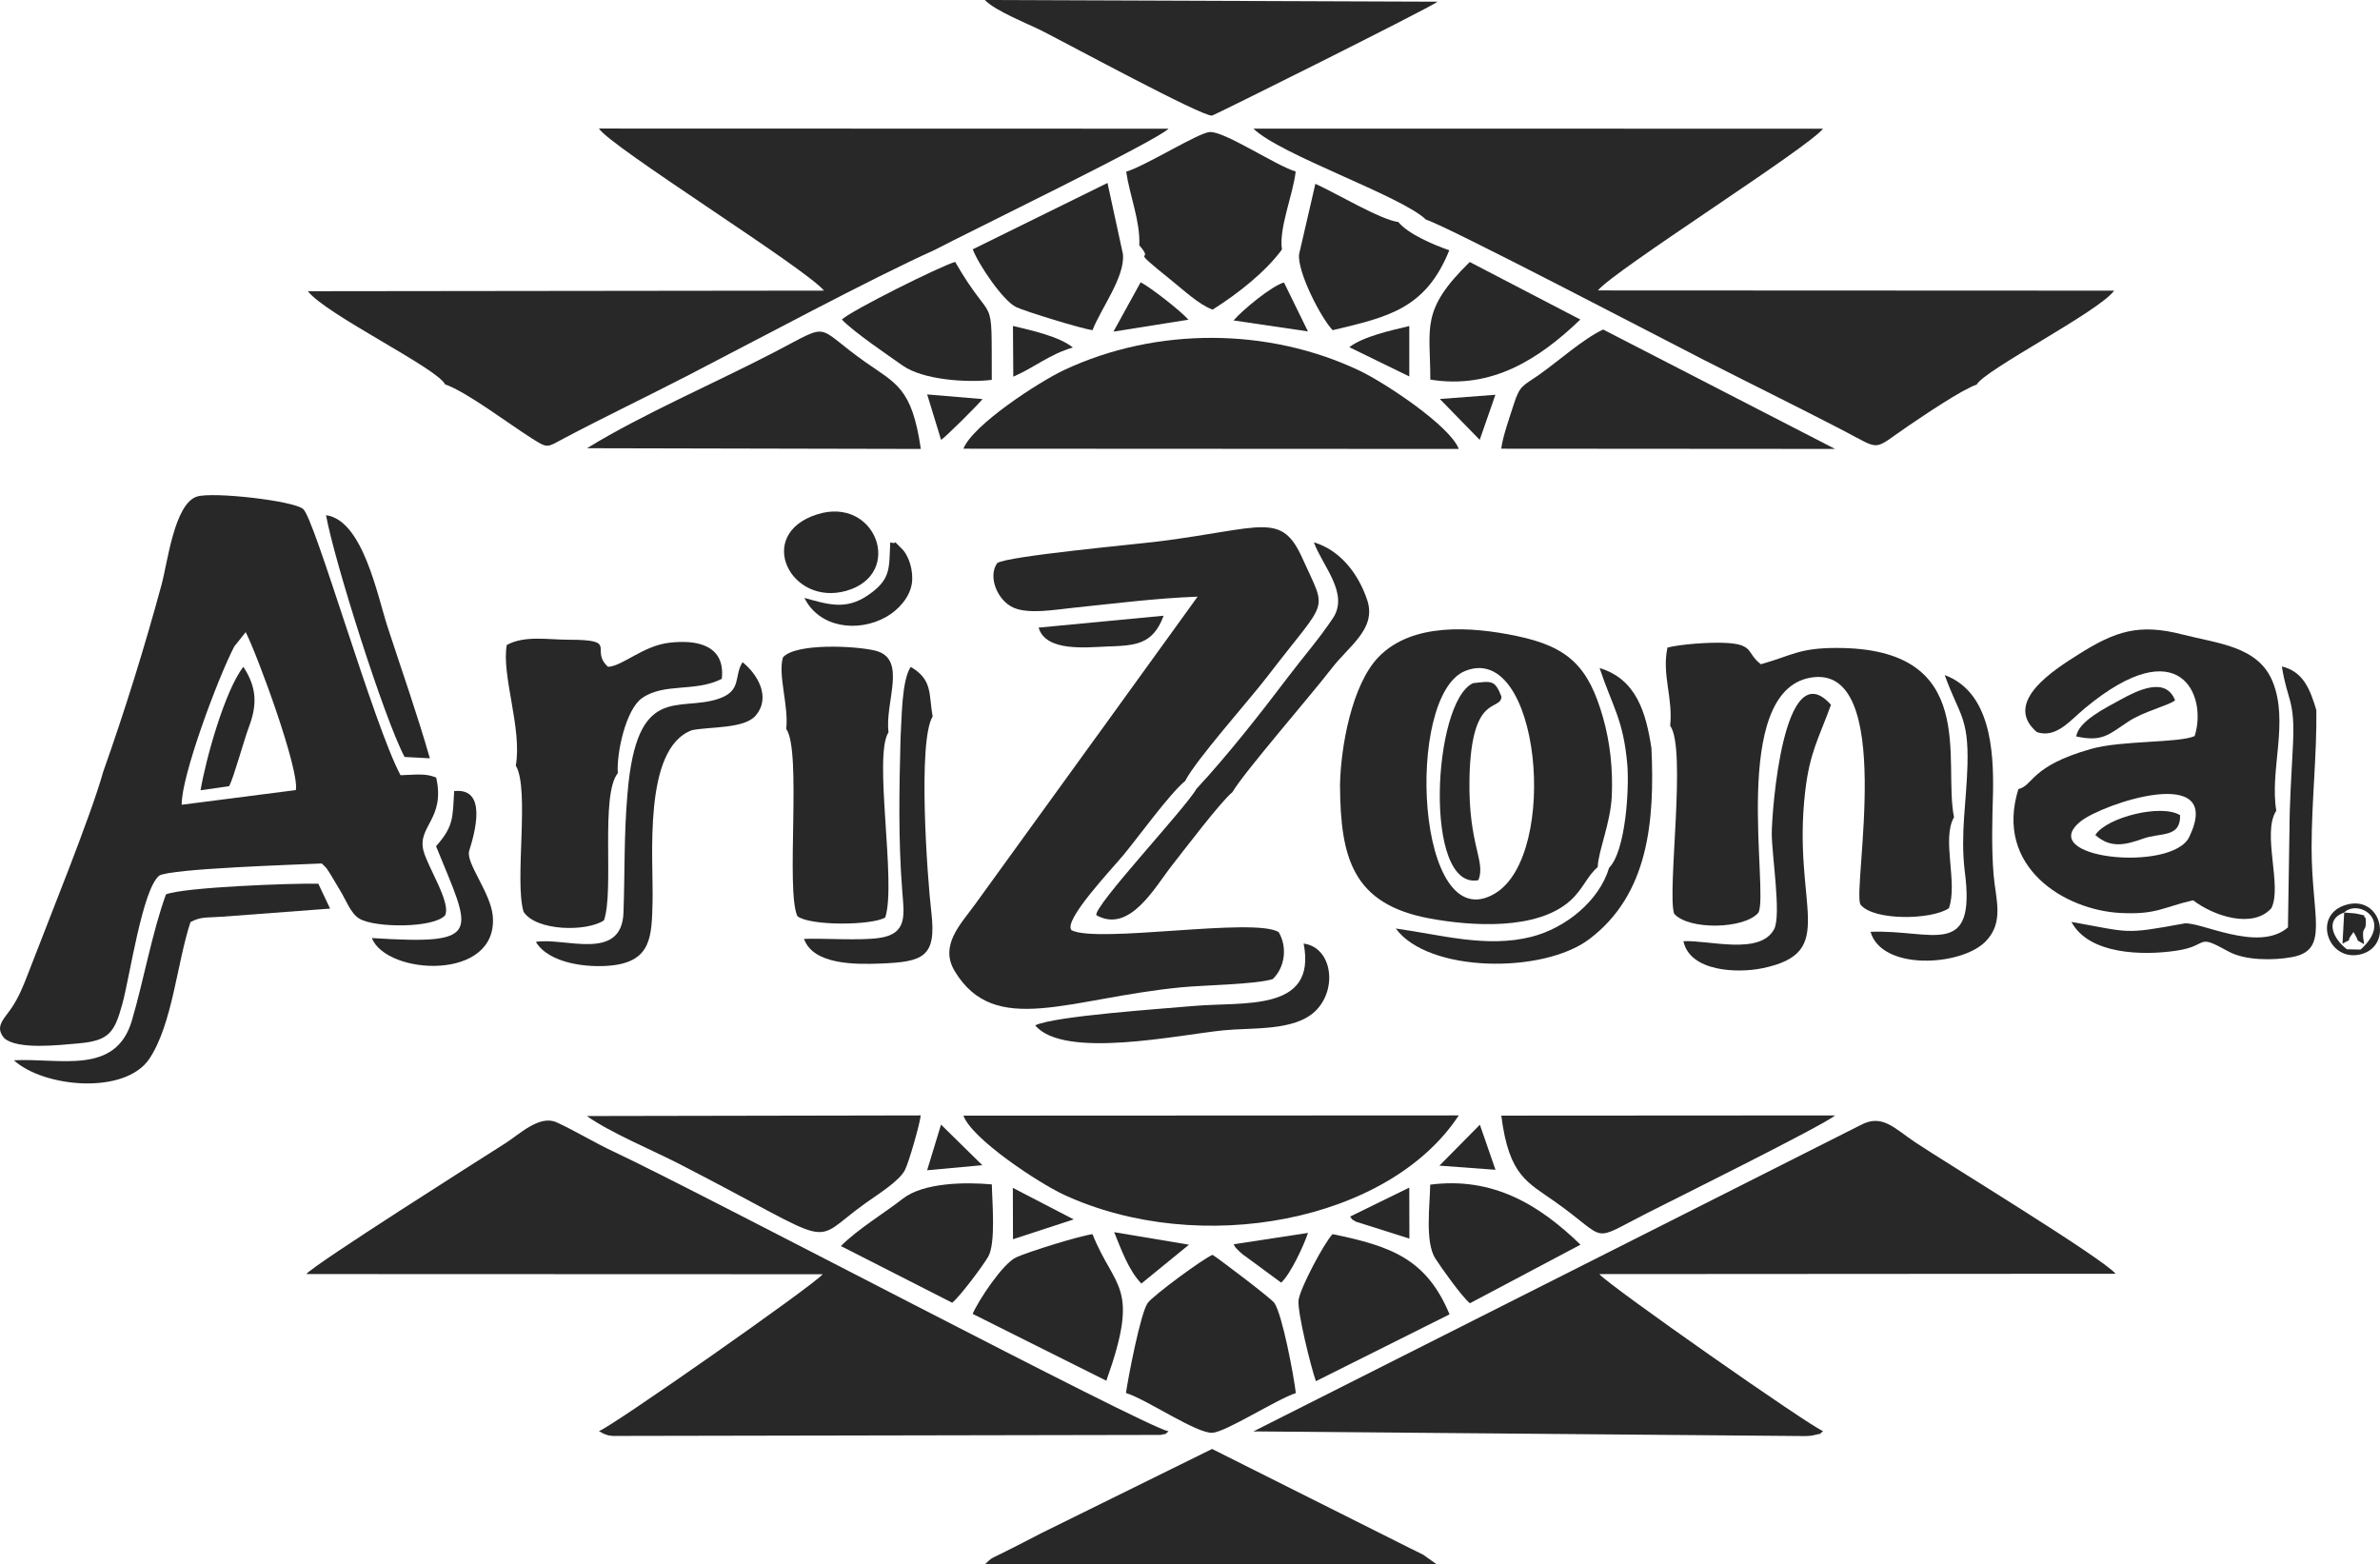 <?xml version="1.0" encoding="UTF-8"?>
<!DOCTYPE svg PUBLIC "-//W3C//DTD SVG 1.1//EN" "http://www.w3.org/Graphics/SVG/1.1/DTD/svg11.dtd">
<!-- Creator: CorelDRAW -->
<svg xmlns="http://www.w3.org/2000/svg" xml:space="preserve" width="62.079mm" height="40.809mm" version="1.1" style="shape-rendering:geometricPrecision; text-rendering:geometricPrecision; image-rendering:optimizeQuality; fill-rule:evenodd; clip-rule:evenodd"
viewBox="0 0 1537.98 1011.03"
 xmlns:xlink="http://www.w3.org/1999/xlink"
 xmlns:xodm="http://www.corel.com/coreldraw/odm/2003">
 <defs>
  <style type="text/css">
   <![CDATA[
    .fil0 {fill:#282829}
   ]]>
  </style>
 </defs>
 <g id="Camada_x0020_1">
  <g id="_2578064637504">
   <path class="fil0" d="M117.42 520.09c-0.4,-17.9 22.87,-80.77 33.93,-102.25l7.42 -9.3c7.67,15.06 34.74,88.72 32.42,102.06l-73.77 9.49zm-50.7 -21.46c-7.72,28.13 -35.81,97.2 -48.83,131.21 -2.8,7.31 -5.7,14.43 -10.05,21.01 -5.12,7.73 -11.58,12.48 -5.11,20.07 8.46,7.67 35.81,4.45 48.05,3.38 19.88,-1.74 23.22,-7.17 28.27,-25.44 4.77,-17.25 12.94,-74.26 23.85,-82.97 7.21,-4.55 89.16,-7.11 105.03,-7.85 3.45,3.27 2.87,2.67 6.1,7.78 2.05,3.25 3.69,6.35 5.77,9.68 3.75,6.03 6.8,14.98 12.6,18.3 10.39,5.93 47.81,6.06 55.22,-2.25 3.95,-8.1 -11,-30.75 -13.91,-41.55 -4.32,-16.03 14.23,-20.52 8.16,-47.49 -7.09,-3 -13.7,-1.74 -23.04,-1.51 -17.17,-31.86 -55.48,-166.11 -62.94,-172.03 -6.13,-5.39 -58.52,-11.31 -68.64,-8.05 -14.6,4.7 -19,42.75 -22.81,56.78 -11.11,40.91 -23.66,81.28 -37.71,120.95z"/>
   <path class="fil0" d="M387.02 924.88l3.24 1.77c3.06,0.93 1.45,0.88 5.74,1.35l354.05 -0.66c5.96,-1.54 0.99,0.86 5.07,-2.32 -15.21,-2.77 -304.18,-155.34 -358.66,-180.79 -12.32,-5.75 -24.77,-13.42 -36.75,-18.89 -11.1,-5.06 -23.92,7.66 -33.43,13.7 -16.75,10.65 -121.47,76.91 -128.38,84.34l333.73 0.12c-5.23,6.72 -137.39,99.32 -144.61,101.38z"/>
   <path class="fil0" d="M287.6 248.41c13.82,4.71 41.39,25.64 56.1,34.93 10.65,6.72 9.66,5.81 20.65,-0 26.36,-13.95 53.25,-26.79 79.43,-40.29 42.47,-21.9 120.35,-63.68 160.03,-81.44 20.64,-10.88 144.17,-70.84 151.3,-78.44l-368.06 -0.1c7.37,11.77 132.87,89.83 145.45,104.75l-333.55 0.39c11.84,15.17 83.74,49.81 88.65,60.2z"/>
   <path class="fil0" d="M921.49 141.94c13.65,4.2 153.57,77.39 179.3,90.52 30.05,15.34 59.84,29.95 89.73,45.45 26.05,13.52 18.78,13.54 42.66,-2.66 9.78,-6.63 34.32,-23.31 44.21,-26.75 5.37,-9.64 78.91,-47.1 88.8,-60.66l-333.63 -0.15c11.05,-13.33 135.67,-91.97 145.51,-104.52l-368.08 -0.05c17.07,16.89 95.62,43.48 111.5,58.82z"/>
   <path class="fil0" d="M809.97 925.07l356.87 3.02c2.5,-0.13 3.77,-0.13 6.16,-0.78 6.25,-1.7 0.7,1.13 5.1,-2.45 -7.33,-2.25 -138.89,-94.3 -144.6,-101.46l333.64 -0.21c-8.81,-10.4 -109.47,-71.56 -129.69,-85.08 -13.25,-8.86 -21.17,-18.48 -34.98,-11.07l-392.5 198.03z"/>
   <path class="fil0" d="M709.26 475.05l-79.14 109.37c-9.33,12.91 -23.27,26.57 -13.11,43.31 26.02,42.86 73.72,17.34 146.61,10.31 14.28,-1.38 47.68,-1.81 58.84,-5.29 7.91,-7.56 9.58,-20.78 3.81,-30.38 -15.99,-9.72 -116.47,7.44 -133.82,-1.17 -5.79,-6.14 26.13,-39.65 33.84,-49 9.74,-11.81 29.4,-39.07 39.56,-47.49 7.23,-14.01 41.23,-51.96 53.35,-67.79 39.62,-51.76 38.6,-40.05 22.53,-75.91 -13.68,-30.53 -25.39,-19.77 -91.97,-11.24 -15.86,2.03 -98.11,9.5 -105.32,14.1 -6.29,8.71 0.08,24.25 10.49,28.84 9.9,4.36 26.84,1.29 37.94,0.15 26.63,-2.73 53.56,-6.25 81.03,-7.26l-64.62 89.45z"/>
   <path class="fil0" d="M1414.73 540.88c-11.14,23.17 -100.45,14 -70.06,-10.15 14.47,-11.5 93.11,-37.83 70.06,10.15zm-110.43 -30.89c-15.68,50.33 29.84,78.21 66.02,80.04 23.44,1.19 27.45,-3.79 46.91,-8.2 13.48,10.36 38.67,18.46 50.57,5.09 7.14,-14.37 -6.32,-48.57 3.15,-62.98 -4.35,-26.43 8.3,-57.2 -2.35,-83.43 -9.33,-22.95 -35.56,-24.59 -58.32,-30.47 -28.02,-7.24 -43.35,-2.15 -67.05,12.82 -15.49,9.78 -49.55,31 -26.95,50.31 12.51,4.06 21.23,-7.34 30.9,-15.38 61.86,-51.39 79.37,-7.81 71.02,17.91 -10.17,4.57 -47.03,2.69 -66.87,8.29 -39.48,11.16 -37.15,23.59 -47.02,25.98z"/>
   <path class="fil0" d="M1079.29 469.05c10.79,14.54 -2.1,107.25 2.54,121.43 9.39,10.78 45.49,10.01 54.47,-0.64 7.03,-13.22 -18.8,-142.66 33.6,-151.88 55.92,-9.84 26.89,137.06 32.34,146.58 8.22,10.67 46.03,10.03 57.16,2.42 5.9,-16.64 -4.85,-44.79 3.31,-58.8 -7.37,-36.03 17.12,-109.62 -76.14,-109.41 -24.12,0.05 -28.28,4.78 -48.68,10.54 -9.83,-7.54 -3.87,-13.18 -24.49,-13.87 -9.45,-0.32 -27.09,0.87 -35.87,3.09 -3.74,17.55 3.67,32.29 1.75,50.55z"/>
   <path class="fil0" d="M946.87 433.59c48.22,-19.31 61.12,118.61 19.31,143.77 -51.15,30.78 -58.78,-127.97 -19.31,-143.77zm-80.94 74.35c0.34,46.36 8.12,76.34 57.69,85.58 26.54,4.95 69.75,8.1 91.41,-11.72 8.11,-7.43 10.61,-15.69 17.41,-21.38 0.38,-10.52 8.34,-28.46 9.12,-46.08 0.76,-17.19 -1.06,-34.54 -5.72,-50.79 -9.33,-32.55 -21.99,-45.51 -55.89,-52.56 -29.49,-6.13 -67.36,-8.72 -89.02,13.52 -17.36,17.82 -24.67,58.51 -25.01,83.43z"/>
   <path class="fil0" d="M622.57 721.01c5.59,15.24 48.9,43.68 64.88,51.08 87.81,40.65 210.1,17.48 255.21,-51.23l-320.09 0.15z"/>
   <path class="fil0" d="M622.57 289.98l320.1 0.16c-5.72,-15.06 -48,-42.88 -63.8,-50.43 -59.18,-28.3 -131.75,-28.45 -191.14,-0.61 -16.06,7.53 -59.03,35.36 -65.17,50.88z"/>
   <path class="fil0" d="M333.32 494.79c9.14,15.34 -1,74.46 5.01,94.46 8.09,12.53 40.73,13.09 51.96,5.54 6.72,-19.17 -2.53,-80.92 8.95,-95.15 -0.94,-12.55 5.07,-41.07 15.64,-48.47 14.41,-10.09 34.31,-3.66 51.56,-12.46 2.38,-21.69 -15.87,-25.55 -34.29,-23.28 -16.79,2.07 -29.92,15.12 -39.23,15.52 -12.25,-11.22 7.74,-17.53 -25.52,-17.51 -13.26,0.01 -28.23,-2.95 -39.9,3.38 -3.62,19.23 10.05,54.36 5.81,77.97z"/>
   <path class="fil0" d="M929.06 1.09l-292.68 -1.09c7.03,7.24 28.04,15.39 37.07,19.98 17.96,9.14 102.94,55.16 109.72,54.73 1.38,-0.09 138.83,-68.68 145.9,-73.63z"/>
   <path class="fil0" d="M636.65 1010.79l291.85 0.24 -8.79 -6.24c-2.84,-1.51 -5.89,-2.86 -8.8,-4.36l-127.65 -64.01 -110.12 54.3c-6.03,3.06 -11.56,5.92 -17.53,9.03 -3.08,1.61 -5.76,2.87 -8.79,4.4 -6.41,3.23 -5.66,2.27 -10.18,6.64z"/>
   <path class="fil0" d="M508.08 471.12c10.12,14.03 -0.46,104.37 7.2,120.96 7.86,6.39 48.3,6.08 56.77,0.84 7.36,-22.32 -7.87,-104.77 2.13,-119.69 -2.56,-19.54 12.56,-47.64 -8.72,-52.78 -12.84,-3.09 -51.08,-4.96 -59.47,4.32 -3.49,10.95 3.78,31.36 2.08,46.35z"/>
   <path class="fil0" d="M970.16 721.01c5.01,39.35 16.93,42.92 35.51,56.19 34.58,24.69 21.2,25.79 58.72,6.78 17.76,-9 113.2,-56.34 121.5,-63.11l-215.73 0.13z"/>
   <path class="fil0" d="M379.23 721.26c15.61,11 41.98,21.83 60.06,31.13 106.34,54.71 81.85,52.34 120.26,24.99 7.27,-5.18 21.71,-14.14 25.25,-21.29 2.6,-5.24 9.51,-29.22 10.18,-35.23l-215.75 0.4z"/>
   <path class="fil0" d="M379.32 289.67l215.72 0.47c-5.74,-39.67 -16,-42.13 -35.95,-56.21 -33.4,-23.57 -20.95,-26 -58.1,-6.64 -38.75,20.2 -85.73,40.29 -121.67,62.38z"/>
   <path class="fil0" d="M970.13 289.98l215.7 0.15 -149.89 -77.18c-13.55,6.52 -28.17,19.96 -41.59,29.4 -10.34,7.27 -12.2,6.45 -16.24,19.24 -2.48,7.84 -7.09,20.68 -7.98,28.4z"/>
   <path class="fil0" d="M783.61 810.96c-5.53,2 -38.65,26.38 -41.99,31.18 -4.63,6.65 -12.5,47.72 -14.02,58.1 13.41,4.16 45.59,26.25 55.82,25.72 8.83,-0.46 41.35,-21.55 53.96,-25.66 -1.27,-10.97 -8.7,-50.75 -13.89,-58.26 -1.98,-2.87 -34.95,-27.87 -39.89,-31.07z"/>
   <path class="fil0" d="M736.22 158.51c11.43,13.36 -10.05,-2.11 21.31,23.13 7.32,5.89 17.48,15.37 26.08,18.46 16.52,-10.45 33.96,-24.2 44.79,-38.82 -2.04,-14.09 7.12,-35.07 8.88,-50.43 -13.04,-3.93 -46.01,-26.16 -55.56,-25.52 -7.5,0.51 -41.58,21.99 -53.97,25.61 2.29,15.65 9.19,32 8.47,47.57z"/>
   <path class="fil0" d="M861.11 797.58c-5.48,5.76 -20.86,34.68 -21.95,42.54 -1.02,7.31 8.06,43.68 11.18,52.49l86.38 -43.19c-14.97,-35.99 -37.97,-44.09 -75.61,-51.84z"/>
   <path class="fil0" d="M705.99 797.62c-8.12,0.98 -41.43,11.34 -49.26,14.93 -8.83,4.04 -24.62,28.16 -28.19,36.57l86.39 43.21c22.13,-62.04 5.33,-58.83 -8.93,-94.7z"/>
   <path class="fil0" d="M628.62 161.11c3.3,9.19 19.46,33.29 28,37.33 6.38,3.02 42.5,14.04 49.35,14.95 5.65,-14.36 21.06,-34.38 19.69,-49.13l-9.99 -46.02 -87.05 42.87z"/>
   <path class="fil0" d="M839.47 164.36c-1.12,11.51 14.08,41.02 21.71,49.03 36.18,-8.62 60.13,-13.89 75.37,-51.65 -10.2,-3.49 -26.67,-10.56 -32.92,-18.24 -11.57,-1.48 -40.23,-18.68 -53.62,-24.71l-10.53 45.57z"/>
   <path class="fil0" d="M773.1 509.87c-6.72,12.15 -66.86,76.14 -64.59,81.61 21.49,12.02 37.7,-18.04 48.99,-32.39 7.6,-9.65 31.63,-41.35 38.89,-47.13 7.22,-12.49 50.84,-62.67 64.21,-80.08 11.06,-14.41 29.06,-25.48 22.94,-43.98 -5.59,-16.89 -17.4,-32.38 -34.49,-37.4 5.6,15.37 22.87,33.01 12.35,48.92 -8.61,13.02 -19.37,25.33 -28.74,37.72 -17.55,23.22 -39.95,51.74 -59.57,72.73z"/>
   <path class="fil0" d="M405.53 512.48c-2.39,26.72 -1.69,50.92 -2.63,77.29 -1.14,32.24 -38.56,15.73 -56.62,18.96 8.51,14.06 33.6,16.91 49.12,15.2 25.55,-2.82 25.75,-18.79 26.29,-40.99 0.67,-27.69 -6.58,-99.22 25.46,-111.04 11.6,-2.38 33.72,-0.79 41.11,-9.4 10.25,-11.94 1.14,-26.89 -8.42,-34.55 -5.77,8.96 -0.11,18.53 -15.68,23.71 -25.92,8.62 -52.67,-10.33 -58.63,60.8z"/>
   <path class="fil0" d="M123.09 595.9c6.92,-3.65 10.4,-2.72 20.51,-3.47l69.71 -5.23 -7.62 -16.09c-16.4,-0.39 -87.17,2.23 -98.45,6.92 -9.02,24.86 -14.39,55.57 -22.02,81.55 -10.46,35.64 -46.86,24.04 -76.24,25.65 19.38,17.64 71.86,22.49 87.56,-1.02 14.85,-22.25 17.91,-62.2 26.55,-88.3z"/>
   <path class="fil0" d="M615.31 841.91c4.64,-3.55 19.77,-23.69 23.27,-29.75 5.03,-8.7 2.53,-35.52 2.36,-46.72 -17.09,-1.55 -44.13,-1.24 -57.56,9.25 -12.13,9.48 -28.67,19.31 -39.99,30.59l71.91 36.63z"/>
   <path class="fil0" d="M1021.32 804.39c-27.18,-26.36 -57.07,-43.93 -97.11,-38.79 -0.17,13.02 -3.46,37.06 3.27,47.65 3.87,6.09 17.18,24.74 22.38,29.01l71.47 -37.87z"/>
   <path class="fil0" d="M924.28 245.32c39.74,6.46 70.25,-13.2 96.95,-38.81l-71.47 -37.18c-32.17,31.39 -25.42,42.26 -25.48,75.99z"/>
   <path class="fil0" d="M544 206.51c7.73,8.05 29.19,22.63 39.34,29.76 13.18,9.26 41.25,11.14 57.56,9.24 -0.21,-60.32 1.82,-32.08 -23.68,-76.26 -10,2.96 -66.66,31.19 -73.21,37.25z"/>
   <path class="fil0" d="M1039.83 560.82c-6.4,21.51 -28.27,39 -50.07,44.58 -29.1,7.44 -59.22,-1.4 -87.78,-5.33 20.96,28.61 94.93,29.44 124.89,6.96 38.61,-28.96 42.47,-76.75 40.31,-123.52 -3.51,-22.88 -9.63,-44.53 -33.5,-51.78 8.17,24.71 15.43,33.22 17.91,62.56 1.29,15.31 -0.99,55.61 -11.77,66.54z"/>
   <path class="fil0" d="M1479.48 536.56l-0.98 62.78c-19.27,16.72 -57.27,-4.32 -67.27,-2.49 -39.48,7.23 -34.24,5.73 -72.63,-1.03 11.28,21.08 45.9,21.83 67.74,18.59 22.17,-3.29 11.78,-11.59 33.86,0.56 10.65,5.86 28.96,5.78 40.87,3.59 24.47,-4.5 12.69,-25.64 12.71,-71.03 0.01,-29.39 3.45,-60.05 3.07,-88.56 -3.99,-13.36 -8.36,-24.93 -22.29,-28.26 3.53,22.48 8.61,21.15 7.19,50.39 -0.88,18.21 -2.24,37.32 -2.26,55.47z"/>
   <path class="fil0" d="M1087.85 608.28c4.22,19.66 34.77,20.84 51.09,17.45 50.07,-10.39 18.99,-39.93 27.58,-114.13 2.94,-25.45 8.61,-33.93 16.68,-56.1 -30.86,-34.84 -38.27,69.72 -38.27,83.16 0,13.8 6.25,52.76 1.57,61.75 -8.99,17.25 -42.57,6.98 -58.65,7.86z"/>
   <path class="fil0" d="M581.94 476.95c-0.87,33.76 -1.5,64.77 1.08,98.59 1.17,15.4 3.79,28 -14.93,30.65 -12.63,1.79 -34.96,0.11 -48.52,0.58 5.97,16.93 33.69,16.55 49.33,15.95 27.77,-1.08 36.36,-4.12 32.94,-33.21 -2.71,-23.02 -8.87,-110.7 0.85,-126.47 -2.63,-14.27 0.22,-23.68 -14.18,-32.05 -6,9.16 -5.74,33.91 -6.56,45.95z"/>
   <path class="fil0" d="M1269.61 562.79c7.7,57.79 -21.07,37.74 -60.84,39.42 7.21,25.2 58.38,22.33 74.26,6.3 12.35,-12.48 6.54,-27.65 5.25,-43.19 -1.39,-16.76 -0.89,-35.96 -0.38,-52.84 0.53,-27.49 -1.71,-65.32 -31.19,-76.18 9.16,25.6 15.5,26.87 14.69,58.09 -0.62,23.61 -4.65,44.24 -1.79,68.39z"/>
   <path class="fil0" d="M842.43 609.8c8.69,44.76 -39.2,37.4 -71.76,40.38 -18.44,1.68 -89.68,6.45 -101.69,12.49 18.47,22.18 92.96,6 121.95,3.17 18.51,-1.8 45.4,0.59 58.89,-12.25 14.81,-14.1 11.12,-41.32 -7.4,-43.79z"/>
   <path class="fil0" d="M261.44 489.2l16.33 0.86c-8.2,-28.71 -18.2,-56.92 -27.27,-84.77 -6.59,-20.23 -16.01,-69.14 -39.81,-72.33 5.27,29.32 37.55,131.36 50.75,156.24z"/>
   <path class="fil0" d="M281.78 546.91c22.95,56.49 31.45,63.9 -41.46,59.33 9.33,24.04 81.83,28.29 78.11,-14.27 -1.32,-15.11 -17.64,-34.33 -15.22,-42.13 3.43,-11.06 12.19,-41.03 -9.74,-38.57 -0.98,17.54 -0.37,22.83 -11.7,35.64z"/>
   <path class="fil0" d="M527.9 332.46c-40.42,12.95 -17.08,59.67 19.05,49.35 37.65,-10.75 19.17,-61.6 -19.05,-49.35z"/>
   <path class="fil0" d="M955.38 568.81c4.86,-12.58 -6.6,-22.32 -5.79,-65.6 1.05,-56.3 20.45,-43.07 20.64,-53.08 -4.23,-10.86 -6.4,-9.99 -18.37,-8.61 -26.21,12.18 -32.16,134.3 3.52,127.29z"/>
   <path class="fil0" d="M129.6 510.73l18.51 -2.66c3.32,-6.77 9.27,-29 12.85,-38.57 5.39,-14.4 4.86,-25.49 -3.7,-38.55 -11.92,15.22 -24.35,59.84 -27.65,79.79z"/>
   <path class="fil0" d="M519.83 386.42c9.43,19.2 34.43,22.68 52.9,12.24 7.71,-4.36 15.27,-12.57 16.54,-21.78 1.08,-7.81 -1.75,-17.72 -6.73,-22.48 -7.59,-7.25 -0.74,-2.13 -7.26,-3.85 -0.83,16.87 0.69,23.77 -14.34,34.1 -14.34,9.84 -25.94,5.98 -41.11,1.77z"/>
   <path class="fil0" d="M671.16 405.61c4.64,15.82 30.93,12.69 43.81,12.23 18.43,-0.66 29.97,-0.88 36.97,-19.92l-80.78 7.69z"/>
   <path class="fil0" d="M1341.72 475.94c16.83,3.65 20.65,-1.01 33.77,-9.7 9.61,-6.37 25.71,-10.24 30.06,-13.6 -5.91,-15.5 -23.93,-6.7 -35.25,-0.45 -9.38,5.18 -27.34,13.93 -28.58,23.76z"/>
   <path class="fil0" d="M827.89 828.93c6,-5.35 14.8,-24.33 17.35,-32.14l-48.06 7.34c1.55,2.26 -0.4,0.65 3.95,4.85 2.02,1.95 1.6,1.41 3.69,2.96l23.08 16.98z"/>
   <path class="fil0" d="M720 796.32c4.4,10.74 9.25,24.64 17.57,33.2l30.75 -25.11 -48.32 -8.09z"/>
   <path class="fil0" d="M1354.04 539.62c9.76,8.81 19.48,6.45 30.85,2.36 11.29,-4.06 24.24,-0.32 23.93,-15.11 -11.82,-7.57 -47.42,1.23 -54.79,12.75z"/>
   <path class="fil0" d="M797.13 207.09l48.08 7.09 -15.49 -31.62c-8.13,2.32 -26.72,17.75 -32.6,24.53z"/>
   <path class="fil0" d="M719.53 214.32l48.47 -7.72c-4.79,-5.4 -23.95,-20.54 -30.9,-24.18l-17.58 31.9z"/>
   <path class="fil0" d="M871.93 224.37l38.77 18.91 -0.01 -32.57c-11.93,2.84 -29.61,6.69 -38.76,13.66z"/>
   <path class="fil0" d="M872.45 786.23c1.85,2.25 -0.05,0.98 3.63,3.27l34.69 10.97 -0.08 -32.96 -38.24 18.72z"/>
   <path class="fil0" d="M654.8 243.43c13.68,-5.91 23.32,-14.44 38.49,-18.85 -8.77,-7.13 -26.74,-11.08 -38.71,-13.92l0.22 32.77z"/>
   <polygon class="fil0" points="693.81,788.06 654.51,767.68 654.6,800.87 "/>
   <path class="fil0" d="M608.13 284.27c2.58,-1.44 24.67,-23.45 26.79,-26.35l-35.77 -3.01 8.98 29.35z"/>
   <polygon class="fil0" points="930.16,753.32 966.4,756 956.31,726.87 "/>
   <polygon class="fil0" points="634.79,753.02 608.1,726.8 599.12,756.3 "/>
   <polygon class="fil0" points="930.44,257.85 956.2,284.26 966.35,255.13 "/>
   <path class="fil0" d="M1514.84 589.73c8.96,-8.83 32.06,4.7 10.58,23.96l-8.82 -0.19c-8.78,-6.64 -14.77,-19.24 -1.76,-23.77zm1.49 -5.05c-22.66,6.3 -11.93,37.71 9.55,31.97 20.66,-5.51 13.18,-38.29 -9.55,-31.97z"/>
   <path class="fil0" d="M1514.84 589.73l-1.08 20.14c8.29,-4.61 0.56,1.05 7.12,-7.53 4.71,7.87 0.31,3.88 6.81,7.86 -2.28,-14.1 2.04,-5.8 1,-16.88 -3.05,-2.2 3.15,-0.91 -5.96,-2.87 -1.24,-0.27 -5.99,-0.5 -7.89,-0.71z"/>
  </g>
 </g>
</svg>
